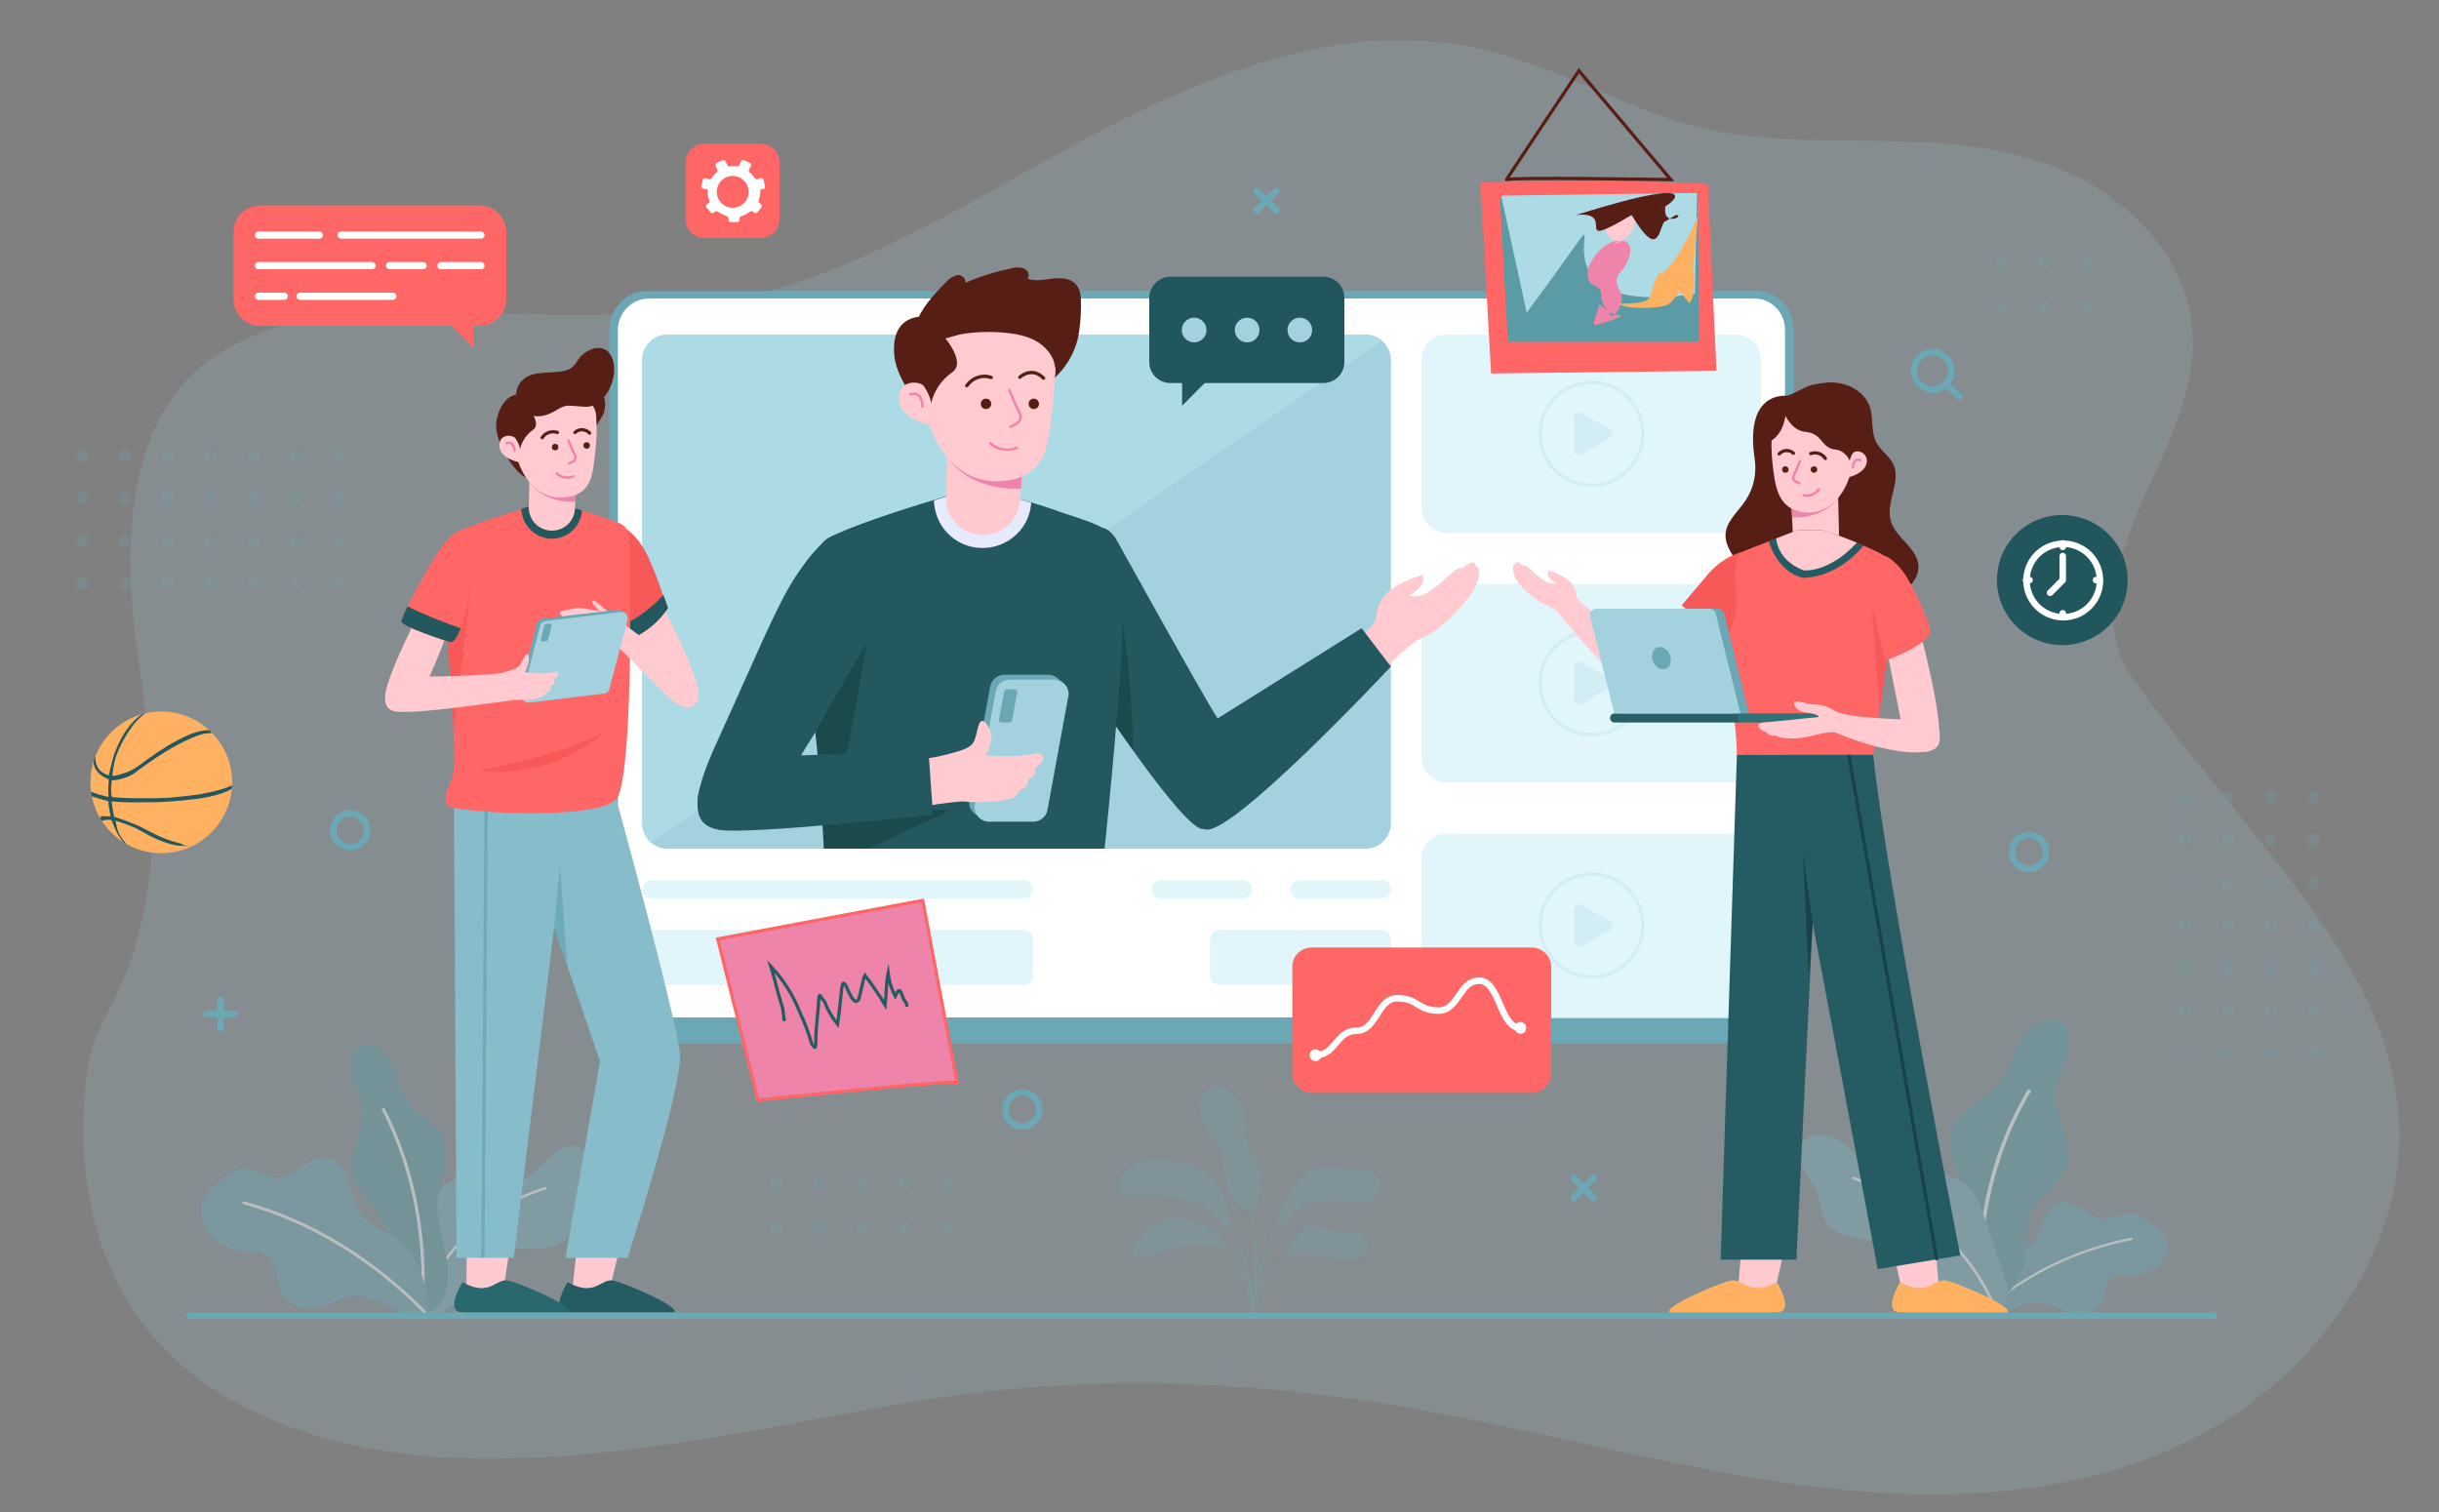 <?xml version="1.0" encoding="iso-8859-1"?>
<!-- Generator: Adobe Illustrator 25.4.1, SVG Export Plug-In . SVG Version: 6.00 Build 0)  -->
<svg version="1.1" id="Layer_1" xmlns="http://www.w3.org/2000/svg" xmlns:xlink="http://www.w3.org/1999/xlink" x="0px" y="0px" viewBox="0 0 750 465" style="enable-background:new 0 0 750 465;" xml:space="preserve">
<rect x="0" y="0" width="750" height="465" fill="#808080" stroke="none"/>
<g id="BACKGROUND">
	<path style="opacity:0.18;fill:#9BCBD9;enable-background:new    ;" d="M61.6,424.4c-7.3-5.3-13.7-11.8-19-19.1
		c-15.6-21.7-19.4-50.5-15.7-76.5c1.5-10.7,6.3-16.7,10.5-26.2c5.7-12.7,8.4-28.5,9.5-42.3c2.1-25.5-4.5-50.8-6.4-76.3
		c-1.6-21.8,0.6-47.7,15.2-65.2c15.6-18.6,43.8-23,66.7-23.1c34.5-0.1,67.5,4.1,101.6-3s65.1-25.1,95.2-42
		C360,27.8,405.7,5.5,451.6,14.3c20.6,4,39.4,13.9,59,21.3C549.7,50.2,592.1,36.4,631,51c21.6,8.1,41,26.6,43.1,49.6
		c1.8,18.9-7.9,36.6-15.5,54c-6.9,15.8-14.1,37.6-3.4,53.1c9.4,13.6,20.9,27.2,31.3,40.3c22.2,28.1,48.3,57.6,51.1,95
		c3.2,43.8-29.1,84.6-69.3,102.4s-86.3,16.4-129.6,9s-85.5-19.5-129-25c-46.4-5.9-88-5.5-134.3,2.6c-44.6,7.9-89.3,18.1-134.6,16.4
		C113,447.3,83.6,440.5,61.6,424.4z"/>
</g>
<g id="OBJECTS">
	<g style="opacity:0.24;">
		<path style="fill:none;stroke:#6CA7B5;stroke-width:0.78;stroke-miterlimit:10;" d="M385.7,402.6c1.4-7,5.4-13.3,11.3-17.4"/>
		<path style="fill:none;stroke:#6CA7B5;stroke-width:0.78;stroke-miterlimit:10;" d="M385.5,404.6c0.2-5.8,2.5-19.8,7.8-28.6"/>
		<path style="fill:none;stroke:#6CA7B5;stroke-width:0.78;stroke-miterlimit:10;" d="M385.6,403.9c1-10.7,0.7-21.5-0.8-32.1"/>
		<path style="fill:#6CA7B5;" d="M397.3,382.2c1.2-2.2,2.9-4.5,5.4-4.9c2.1-0.4,4.1,0.5,6.2,0.9c1.7,0.3,3.5,0.3,5.3,0.5
			c1.8,0.1,3.5,0.7,4.9,1.7c1.4,1.1,2,3,1.4,4.7c-0.9,2-3.4,2.5-5.5,2.5c-3.7,0-7.3-1.2-11-1.7c-1.8-0.2-3.6-0.2-5.4,0
			c-1.4,0.2-3.4,1.5-4.6,1.3C395.3,385.7,396.4,384,397.3,382.2z"/>
		<path style="fill:#6CA7B5;" d="M396,367.7c1.7-3.8,4.5-7.4,8.4-8.5c3.4-1,6.9,0.1,10.4,0.2c1.6-0.1,3.2,0,4.9,0.1
			c1.6,0.2,3.1,1,4.1,2.4c1.3,2.2,0,5.2-2.1,6.6s-4.9,1.4-7.4,1.1s-5-0.9-7.6-0.7c-3.2,0.4-6.3,1.7-8.8,3.8c-2,1.6-3.6,4.2-5.6,5.5
			C391.2,377.3,395.3,369.1,396,367.7z"/>
		<path style="fill:#6CA7B5;" d="M387.9,361.7c-0.6-4-3.6-7.2-4.6-11c-0.7-2.9-0.3-6-1-8.9c-0.6-2.4-2.1-4.6-4.1-6.1
			c-1.4-1.1-3.1-1.7-4.9-1.5c-2.6,0.5-4.4,3.3-4.4,6s1.3,5.2,2.7,7.5s3.1,4.4,4,7c1.3,3.6,0.9,7.6,2.2,11.2c0.6,1.6,1.5,3,2.6,4.2
			c0.7,0.8,3.1,3.1,4.2,2.9s2.1-4,2.5-5C387.9,365.9,388.1,363.8,387.9,361.7z"/>
		<path style="fill:none;stroke:#6CA7B5;stroke-width:0.78;stroke-miterlimit:10;" d="M385.5,402.9c-0.7-9.2-3-19.5-8.2-27.2"/>
		<path style="fill:#6CA7B5;" d="M376.6,368.7c-0.9-2.8-2.5-5.3-4.7-7.3c-2.4-1.8-5.1-3.1-8-3.7c-2.9-0.9-6-1.3-9.1-1.1
			c-3.1,0.1-6.1,1.2-8.5,3.2c-1.1,0.9-1.9,2-2.3,3.4s0.1,2.8,1.2,3.7c0.9,0.5,1.9,0.8,2.9,0.8c4.5,0.2,9,0,13.5,0.6s9,2.4,11.9,5.9
			c0.6,0.9,1.3,1.7,2.1,2.5c0.4,0.4,1.8,1.4,2.4,0.9s0.1-1.8,0-2.4C377.8,372.9,377.3,370.8,376.6,368.7z"/>
		<path style="fill:none;stroke:#6CA7B5;stroke-width:0.78;stroke-miterlimit:10;" d="M385.3,403.9c-0.4-8.1-4-15.7-9.8-21.3"/>
		<path style="fill:#6CA7B5;" d="M372.7,377.9c-2.1-1-4.4-1.9-6.6-2.4c-2.2-0.6-4.5-1.2-6.7-0.8c-2.5,0.5-4.5,2.2-6.4,3.8
			c-1.5,1.2-2.9,2.6-4.1,4.1c-0.7,0.7-0.9,1.7-0.8,2.6c0.4,1.2,1.8,1.6,3,1.5c2.2-0.1,4.2-1.2,6.3-2c3.3-1.3,6.8-1.9,10.3-1.9
			c3.2,0,6.7-0.1,9.7,1.2c-0.6-0.2-1.5-2.7-1.9-3.3c-0.6-1-1.3-1.9-2.3-2.5L372.7,377.9z"/>
	</g>
	<g style="opacity:0.43;">
		<path style="fill:#6CA7B5;" d="M610.5,394.4c1.1-3.2,3.3-5.9,6.2-7.7c2.7-1.5,5.9-1.9,8.1-4.1c1.8-1.8,2.4-4.3,3.2-6.6
			s2-4.9,4.2-5.9c2.6-1.2,5.5,0,7.8,1.5s4.7,3.3,7.5,3.2c2.2-0.1,4.4-1.4,6.6-1.5c3.1-0.2,5.8,1.8,8.1,3.7c1.7,1.4,3.5,2.9,4.1,5
			c0.7,2.6-0.6,5.6-2.8,7.4c-2.2,1.7-4.9,2.6-7.7,2.6c-2.5,0.1-5.3-0.2-7.1,1.7s-1.2,4.8-2.4,7c-1.3,2.2-3.8,3.6-6.4,3.5
			c-2.5-0.2-4.9-0.8-7.1-1.9c-2.2-1.1-4.7-1.6-7.1-1.7c-2.8,0.1-5.4,1.5-8,2.6c-2.3,0.9-6.5,2.7-8.3,0.3
			C607.8,401.4,609.6,396.7,610.5,394.4z"/>
		<path style="fill:none;stroke:#FFFFFF;stroke-width:0.7;stroke-linecap:round;stroke-linejoin:round;" d="M609.8,403.2
			c13-11.3,28.7-18.9,45.6-22.2"/>
		<path style="fill:#5B9BA5;" d="M623,385.6c0.3-3.8-0.4-7.7,0.8-11.3c2.2-6.4,9.9-9.7,11.8-16.1c2.3-7.7-4.7-15.6-3.5-23.5
			c0.5-3.4,2.4-6.3,3.6-9.5s1.5-7.1-0.8-9.6s-6.9-2.3-9.8-0.2s-4.6,5.4-5.9,8.7s-2.5,6.7-4.8,9.5c-4.2,5-11.7,7.1-14,13.2
			s2.1,12.7,2.8,19.3c0.6,5-0.9,9.9-2.3,14.7s-2.5,9.9-1.3,14.8c1.6,6.5,7.5,10.6,13,6.4S622.4,392.7,623,385.6z"/>
		<path style="fill:none;stroke:#FFFFFF;stroke-width:1.14;stroke-linecap:round;stroke-linejoin:round;" d="M609.2,403.5
			c-2.2-23,2.8-48,14.7-67.9"/>
		<path style="fill:#79B1BA;" d="M594.5,394.8c-2.4-3.4-3.8-7.7-7.1-10.3c-3.8-3-9-3-13.8-3.4s-10.2-1.8-12.5-6
			c-1.2-2.4-1.2-5.1-2.1-7.6c-0.9-2.8-2.9-5-4.2-7.6s-2-5.8-0.5-8.3s5-3.2,7.9-2.4s5.2,2.8,7.3,4.8s4.2,4.2,6.8,5.5
			c4.3,2.2,9.5,1.8,14.3,1.6s10.2,0,13.9,3.1c3.1,2.5,4.5,6.6,5.8,10.4c1.8,5.4,3.7,10.9,5.5,16.3c1.1,3.4,3.2,8.5-0.3,11.2
			C609.2,406.7,598.1,399.8,594.5,394.8z"/>
		<path style="fill:none;stroke:#FFFFFF;stroke-width:0.82;stroke-linecap:round;stroke-linejoin:round;" d="M613.5,402.2
			c-7.7-17.9-24.1-33.2-43.6-39.9"/>
	</g>
	<g style="opacity:0.43;">
		<path style="fill:#79B1BA;" d="M145.4,396.4c2.2-3.3,3.5-7.5,6.4-9.9c3.4-2.8,8.1-2.4,12.4-2.4s9.2-1,11.2-5.2
			c1.1-2.3,1.1-5.1,1.9-7.6c0.9-2.7,2.6-4.9,3.8-7.4s1.9-5.8,0.5-8.3c-1.4-2.4-4.3-3.7-7-3c-2.6,0.6-4.6,2.4-6.6,4.3s-3.8,4-6.1,5.1
			c-3.9,1.9-8.5,1.1-12.9,0.5s-9.1-0.7-12.5,2.1c-2.8,2.4-4.1,6.3-5.2,10c-1.7,5.4-3.4,10.7-5,16.1c-1,3.3-2.9,8.4,0.2,11.3
			C132.1,407.3,142.2,401.2,145.4,396.4z"/>
		<path style="fill:none;stroke:#FFFFFF;stroke-width:0.78;stroke-linecap:round;stroke-linejoin:round;" d="M128.4,402.5
			c7.1-17.5,21.8-31.8,39.4-37.1"/>
		<path style="fill:#5B9BA5;" d="M118.7,387.1c-0.2-3.5,0.3-7.1-0.7-10.4c-1.8-5.9-7.9-8.9-9.4-14.8c-1.8-7.1,3.8-14.3,2.8-21.6
			c-0.4-3.1-2-5.8-2.9-8.7s-1.2-6.6,0.7-8.8s5.5-2.1,7.8-0.2s3.7,5,4.8,8s2,6.2,3.9,8.7c3.3,4.6,9.4,6.6,11.2,12.2
			s-1.6,11.7-2.3,17.7c-0.5,4.6,0.7,9.1,1.8,13.5s2,9.1,1,13.6c-1.3,5.9-6,9.7-10.4,5.9S119.2,393.7,118.7,387.1z"/>
		<path style="fill:none;stroke:#FFFFFF;stroke-width:0.98;stroke-linecap:round;stroke-linejoin:round;" d="M129.7,403.6
			c1.8-21.2-2.3-44.1-11.8-62.4"/>
		<path style="fill:#6CA7B5;" d="M129.4,391.5c-1.5-4.3-4.1-8.4-7.6-10.9c-3.2-2.2-7.2-3-9.8-6.1c-2.2-2.5-3-6-4-9.2
			s-2.5-6.7-5.2-8.3c-3.2-1.9-6.7-0.4-9.4,1.4s-5.5,4.1-8.9,3.7c-2.7-0.3-5.3-2.2-8-2.6c-3.8-0.5-6.9,2-9.7,4.4
			c-2,1.7-4.1,3.6-4.8,6.4c-0.8,3.5,0.9,7.7,3.5,10.3c2.6,2.4,5.9,3.9,9.4,4.1c3,0.3,6.4,0.1,8.6,2.8s1.6,6.6,3,9.7
			c1.5,3,4.5,5,7.8,5.2c3,0.2,5.8-0.9,8.5-2s5.5-2.1,8.6-1.8c3.4,0.4,6.6,2.4,9.8,4.1c2.8,1.5,7.9,4.1,10,1.1
			C132.9,401.1,130.6,394.6,129.4,391.5z"/>
		<path style="fill:none;stroke:#FFFFFF;stroke-width:0.9;stroke-linecap:round;stroke-linejoin:round;" d="M130.5,403.4
			c-16.3-16.5-35.2-27.9-55.5-33.5"/>
	</g>
	<path style="fill:none;stroke:#6CA7B5;stroke-width:2;stroke-linecap:round;stroke-linejoin:round;" d="M600,114
		c0,3.2-2.6,5.8-5.7,5.8s-5.8-2.6-5.8-5.7c0-3.2,2.6-5.8,5.7-5.8l0,0C597.4,108.3,600,110.8,600,114z"/>
	
		<line style="fill:none;stroke:#6CA7B5;stroke-width:2;stroke-linecap:round;stroke-linejoin:round;" x1="598.4" y1="118" x2="602.5" y2="122"/>
	
		<line style="fill:none;stroke:#6CA7B5;stroke-width:2;stroke-linecap:round;stroke-linejoin:round;" x1="386.4" y1="58.7" x2="392.5" y2="64.7"/>
	
		<line style="fill:none;stroke:#6CA7B5;stroke-width:2;stroke-linecap:round;stroke-linejoin:round;" x1="392.5" y1="58.7" x2="386.4" y2="64.7"/>
	
		<line style="fill:none;stroke:#6CA7B5;stroke-width:2;stroke-linecap:round;stroke-linejoin:round;" x1="484" y1="362.3" x2="490" y2="368.4"/>
	
		<line style="fill:none;stroke:#6CA7B5;stroke-width:2;stroke-linecap:round;stroke-linejoin:round;" x1="490" y1="362.3" x2="484" y2="368.4"/>
	
		<line style="fill:none;stroke:#6CA7B5;stroke-width:2;stroke-linecap:round;stroke-linejoin:round;" x1="67.8" y1="307.6" x2="67.8" y2="316.2"/>
	
		<line style="fill:none;stroke:#6CA7B5;stroke-width:2;stroke-linecap:round;stroke-linejoin:round;" x1="72" y1="311.9" x2="63.5" y2="311.9"/>
	<path style="fill:none;stroke:#6CA7B5;stroke-width:2;stroke-linecap:round;stroke-linejoin:round;" d="M112.9,255.3
		c0,2.9-2.3,5.2-5.2,5.2c-2.9,0-5.2-2.3-5.2-5.2c0-2.9,2.3-5.2,5.2-5.2l0,0C110.6,250.1,112.9,252.4,112.9,255.3z"/>
	<path style="fill:none;stroke:#6CA7B5;stroke-width:2;stroke-linecap:round;stroke-linejoin:round;" d="M319.6,341.2
		c0,2.9-2.3,5.2-5.2,5.2c-2.9,0-5.2-2.3-5.2-5.2c0-2.9,2.3-5.2,5.2-5.2l0,0C317.2,336,319.6,338.3,319.6,341.2z"/>
	<path style="fill:none;stroke:#6CA7B5;stroke-width:2;stroke-linecap:round;stroke-linejoin:round;" d="M629.1,262
		c0,2.9-2.3,5.2-5.2,5.2s-5.2-2.3-5.2-5.2c0-2.9,2.3-5.2,5.2-5.2l0,0C626.8,256.8,629.1,259.1,629.1,262z"/>
	<g style="opacity:0.56;">
		<g style="opacity:0.39;">
			<circle style="fill:#6CA7B5;" cx="25.3" cy="140.1" r="1.9"/>
			<circle style="fill:#6CA7B5;" cx="38.4" cy="140.1" r="1.9"/>
			<circle style="fill:#6CA7B5;" cx="51.5" cy="140.1" r="1.9"/>
			<circle style="fill:#6CA7B5;" cx="64.6" cy="140.1" r="1.9"/>
			<circle style="fill:#6CA7B5;" cx="77.8" cy="140.1" r="1.9"/>
			<circle style="fill:#6CA7B5;" cx="90.9" cy="140.1" r="1.9"/>
			<circle style="fill:#6CA7B5;" cx="104" cy="140.1" r="1.9"/>
			<circle style="fill:#6CA7B5;" cx="25.3" cy="153.2" r="1.9"/>
			<circle style="fill:#6CA7B5;" cx="38.4" cy="153.2" r="1.9"/>
			<circle style="fill:#6CA7B5;" cx="51.5" cy="153.2" r="1.9"/>
			<circle style="fill:#6CA7B5;" cx="64.6" cy="153.2" r="1.9"/>
			<circle style="fill:#6CA7B5;" cx="77.8" cy="153.2" r="1.9"/>
			<circle style="fill:#6CA7B5;" cx="90.9" cy="153.2" r="1.9"/>
			<circle style="fill:#6CA7B5;" cx="104" cy="153.2" r="1.9"/>
			<circle style="fill:#6CA7B5;" cx="25.3" cy="166.4" r="1.9"/>
			<circle style="fill:#6CA7B5;" cx="38.4" cy="166.4" r="1.9"/>
			<circle style="fill:#6CA7B5;" cx="51.5" cy="166.4" r="1.9"/>
			<circle style="fill:#6CA7B5;" cx="64.6" cy="166.4" r="1.9"/>
			<circle style="fill:#6CA7B5;" cx="77.8" cy="166.4" r="1.9"/>
			<circle style="fill:#6CA7B5;" cx="90.9" cy="166.4" r="1.9"/>
			<circle style="fill:#6CA7B5;" cx="104" cy="166.4" r="1.9"/>
			<circle style="fill:#6CA7B5;" cx="25.3" cy="179.5" r="1.9"/>
			<circle style="fill:#6CA7B5;" cx="38.4" cy="179.5" r="1.9"/>
			<circle style="fill:#6CA7B5;" cx="51.5" cy="179.5" r="1.9"/>
			<circle style="fill:#6CA7B5;" cx="64.6" cy="179.5" r="1.9"/>
			<circle style="fill:#6CA7B5;" cx="77.8" cy="179.5" r="1.9"/>
			<circle style="fill:#6CA7B5;" cx="90.9" cy="179.5" r="1.9"/>
			<circle style="fill:#6CA7B5;" cx="104" cy="179.5" r="1.9"/>
		</g>
		<g style="opacity:0.39;">
			<circle style="fill:#6CA7B5;" cx="238.7" cy="364.2" r="1.9"/>
			<circle style="fill:#6CA7B5;" cx="251.9" cy="364.2" r="1.9"/>
			<circle style="fill:#6CA7B5;" cx="265" cy="364.2" r="1.9"/>
			<circle style="fill:#6CA7B5;" cx="278.1" cy="364.2" r="1.9"/>
			<circle style="fill:#6CA7B5;" cx="291.2" cy="364.2" r="1.9"/>
			<circle style="fill:#6CA7B5;" cx="238.7" cy="377.3" r="1.9"/>
			<circle style="fill:#6CA7B5;" cx="251.9" cy="377.3" r="1.9"/>
			<circle style="fill:#6CA7B5;" cx="265" cy="377.3" r="1.9"/>
			<circle style="fill:#6CA7B5;" cx="278.1" cy="377.3" r="1.9"/>
			<circle style="fill:#6CA7B5;" cx="291.2" cy="377.3" r="1.9"/>
		</g>
		<g style="opacity:0.39;">
			<circle style="fill:#6CA7B5;" cx="615.3" cy="81" r="1.9"/>
			<circle style="fill:#6CA7B5;" cx="628.5" cy="81" r="1.9"/>
			<circle style="fill:#6CA7B5;" cx="641.6" cy="81" r="1.9"/>
			<circle style="fill:#6CA7B5;" cx="615.3" cy="94.1" r="1.9"/>
			<circle style="fill:#6CA7B5;" cx="628.5" cy="94.1" r="1.9"/>
			<circle style="fill:#6CA7B5;" cx="641.6" cy="94.1" r="1.9"/>
		</g>
		<g style="opacity:0.39;">
			<circle style="fill:#6CA7B5;" cx="711.3" cy="245.2" r="1.9"/>
			<circle style="fill:#6CA7B5;" cx="711.3" cy="258.3" r="1.9"/>
			<circle style="fill:#6CA7B5;" cx="711.3" cy="271.5" r="1.9"/>
			<circle style="fill:#6CA7B5;" cx="711.3" cy="284.6" r="1.9"/>
			<circle style="fill:#6CA7B5;" cx="711.3" cy="297.7" r="1.9"/>
			<circle style="fill:#6CA7B5;" cx="711.3" cy="310.8" r="1.9"/>
			<circle style="fill:#6CA7B5;" cx="711.3" cy="324" r="1.9"/>
			<circle style="fill:#6CA7B5;" cx="698.2" cy="245.2" r="1.9"/>
			<circle style="fill:#6CA7B5;" cx="698.2" cy="258.3" r="1.9"/>
			<circle style="fill:#6CA7B5;" cx="698.2" cy="271.5" r="1.9"/>
			<circle style="fill:#6CA7B5;" cx="698.2" cy="284.6" r="1.9"/>
			<circle style="fill:#6CA7B5;" cx="698.2" cy="297.7" r="1.9"/>
			<circle style="fill:#6CA7B5;" cx="698.2" cy="310.8" r="1.9"/>
			<circle style="fill:#6CA7B5;" cx="698.2" cy="324" r="1.9"/>
			<circle style="fill:#6CA7B5;" cx="685.1" cy="245.2" r="1.9"/>
			<circle style="fill:#6CA7B5;" cx="685.1" cy="258.3" r="1.9"/>
			<circle style="fill:#6CA7B5;" cx="685.1" cy="271.5" r="1.9"/>
			<circle style="fill:#6CA7B5;" cx="685.1" cy="284.6" r="1.9"/>
			<circle style="fill:#6CA7B5;" cx="685.1" cy="297.7" r="1.9"/>
			<circle style="fill:#6CA7B5;" cx="685.1" cy="310.8" r="1.9"/>
			<circle style="fill:#6CA7B5;" cx="685.1" cy="324" r="1.9"/>
			<circle style="fill:#6CA7B5;" cx="671.9" cy="245.2" r="1.9"/>
			<circle style="fill:#6CA7B5;" cx="671.9" cy="258.3" r="1.9"/>
			<circle style="fill:#6CA7B5;" cx="671.9" cy="271.5" r="1.9"/>
			<circle style="fill:#6CA7B5;" cx="671.9" cy="284.6" r="1.9"/>
			<circle style="fill:#6CA7B5;" cx="671.9" cy="297.7" r="1.9"/>
			<circle style="fill:#6CA7B5;" cx="671.9" cy="310.8" r="1.9"/>
			<circle style="fill:#6CA7B5;" cx="671.9" cy="324" r="1.9"/>
		</g>
	</g>
	<path style="fill:#6CA7B5;" d="M199.1,89.5h340.8c6.5,0,11.7,5.2,11.7,11.7v208.1c0,6.5-5.2,11.7-11.7,11.7H199.1
		c-6.5,0-11.7-5.2-11.7-11.7V101.2C187.4,94.8,192.7,89.5,199.1,89.5z"/>
	<path style="fill:#FFFFFF;" d="M199.6,91.8h339.8c5.3,0,9.5,4.3,9.5,9.6v202c0,5.3-4.3,9.5-9.5,9.5H199.6c-5.3,0-9.6-4.3-9.6-9.5
		v-202C190.1,96.1,194.3,91.8,199.6,91.8z"/>
	<path style="fill:#A3D1DE;" d="M427.7,110.7v142.5c0,4.3-3.5,7.8-7.8,7.8H205.3c-4.3,0-7.8-3.5-7.8-7.8V110.7
		c0-4.3,3.5-7.8,7.8-7.8h214.6C424.2,103,427.7,106.4,427.7,110.7z"/>
	<path style="fill:#E1F6FB;" d="M444.9,102.9h88.8c4.3,0,7.8,3.5,7.8,7.8v45.4c0,4.3-3.5,7.8-7.8,7.8h-88.8c-4.3,0-7.8-3.5-7.8-7.8
		v-45.4C437.1,106.4,440.6,102.9,444.9,102.9z"/>
	<path style="fill:#E1F6FB;" d="M444.9,179.6h88.8c4.3,0,7.8,3.5,7.8,7.8v45.4c0,4.3-3.5,7.8-7.8,7.8h-88.8c-4.3,0-7.8-3.5-7.8-7.8
		v-45.4C437.1,183.1,440.6,179.6,444.9,179.6z"/>
	<path style="fill:#E1F6FB;" d="M444.9,256.4h88.8c4.3,0,7.8,3.5,7.8,7.8v41.1c0,4.3-3.5,7.8-7.8,7.8h-88.8c-4.3,0-7.8-3.5-7.8-7.8
		v-41.1C437.1,259.8,440.6,256.4,444.9,256.4z"/>
	<path style="fill:#E1F6FB;" d="M200.3,270.7h114.5c1.6,0,2.8,1.3,2.8,2.8l0,0c0,1.6-1.3,2.8-2.8,2.8H200.3c-1.6,0-2.8-1.3-2.8-2.8
		l0,0C197.5,272,198.8,270.7,200.3,270.7z"/>
	<path style="fill:#E1F6FB;" d="M200.3,286h114.5c1.6,0,2.8,1.3,2.8,2.8v11.3c0,1.6-1.3,2.8-2.8,2.8H200.3c-1.6,0-2.8-1.3-2.8-2.8
		v-11.3C197.5,287.3,198.8,286,200.3,286z"/>
	<path style="fill:#E1F6FB;" d="M399.7,270.7h25.2c1.6,0,2.8,1.3,2.8,2.8l0,0c0,1.6-1.3,2.8-2.8,2.8h-25.2c-1.6,0-2.8-1.3-2.8-2.8
		l0,0C396.9,272,398.1,270.7,399.7,270.7z"/>
	<path style="fill:#E1F6FB;" d="M356.9,270.7h25.2c1.6,0,2.8,1.3,2.8,2.8l0,0c0,1.6-1.3,2.8-2.8,2.8h-25.2c-1.6,0-2.8-1.3-2.8-2.8
		l0,0C354.1,272,355.4,270.7,356.9,270.7z"/>
	<path style="fill:#E1F6FB;" d="M374.9,286h50c1.6,0,2.8,1.3,2.8,2.8v11.3c0,1.6-1.3,2.8-2.8,2.8h-50c-1.6,0-2.8-1.3-2.8-2.8v-11.3
		C372.1,287.3,373.3,286,374.9,286z"/>
	<g style="opacity:0.24;">
		<circle style="fill:none;stroke:#A3D1DE;stroke-miterlimit:10;" cx="489.4" cy="133.4" r="15.8"/>
		<path style="fill:#A3D1DE;" d="M495.2,132.1l-9-5.2c-0.7-0.4-1.6-0.2-2,0.5c-0.1,0.2-0.2,0.5-0.2,0.7v10.4c0,0.8,0.7,1.5,1.5,1.5
			c0.3,0,0.5-0.1,0.7-0.2l9-5.2c0.7-0.4,1-1.3,0.6-2C495.6,132.5,495.4,132.3,495.2,132.1z"/>
	</g>
	<g style="opacity:0.24;">
		<circle style="fill:none;stroke:#A3D1DE;stroke-miterlimit:10;" cx="489.4" cy="210.1" r="15.8"/>
		<path style="fill:#A3D1DE;" d="M495.2,208.8l-9-5.2c-0.7-0.4-1.6-0.2-2,0.5c-0.1,0.2-0.2,0.5-0.2,0.7v10.4c0,0.8,0.7,1.5,1.5,1.5
			c0.3,0,0.5-0.1,0.7-0.2l9-5.2c0.7-0.4,1-1.3,0.6-2C495.6,209.2,495.4,209,495.2,208.8z"/>
	</g>
	<g style="opacity:0.24;">
		<circle style="fill:none;stroke:#A3D1DE;stroke-miterlimit:10;" cx="489.4" cy="284.6" r="15.8"/>
		<path style="fill:#A3D1DE;" d="M495.2,283.4l-9-5.2c-0.7-0.4-1.6-0.2-2,0.6c-0.1,0.2-0.2,0.5-0.2,0.7v10.4c0,0.8,0.6,1.5,1.5,1.5
			c0.3,0,0.5-0.1,0.7-0.2l9-5.2c0.7-0.4,1-1.3,0.6-2C495.6,283.7,495.4,283.5,495.2,283.4z"/>
	</g>
	<path style="fill:#ACDAE5;" d="M425,104.8L200.2,259.2c-1.7-1.5-2.7-3.6-2.7-5.9V110.7c0-4.3,3.5-7.8,7.8-7.8h214.6
		C421.8,102.9,423.6,103.6,425,104.8z"/>
	<g>
		<g>
			<defs>
				<rect id="SVGID_1_" x="197.5" y="65.5" width="259.1" height="195.5"/>
			</defs>
			<clipPath id="SVGID_00000070807951719702938010000006616673423270714247_">
				<use xlink:href="#SVGID_1_"  style="overflow:visible;"/>
			</clipPath>
			<g style="clip-path:url(#SVGID_00000070807951719702938010000006616673423270714247_);">
				<polygon style="fill:#FEC9CF;" points="350.6,501.5 354,543.1 336.3,543.1 327.1,501.5 				"/>
				<path style="fill:#212A6B;" d="M334.4,534.4c0,0-7.7,12.4-1.9,14.7s43.8,2.4,53.2,1s-21-14.3-27.9-16.3S348.6,542.3,334.4,534.4
					z"/>
				<polygon style="fill:#FEC9CF;" points="237.1,501.5 233.7,543.1 251.4,543.1 260.6,501.5 				"/>
				<path style="fill:#FFCAD0;" d="M409.9,203.2c0,0,12.8-10.1,13.2-13c0.6-5.5,2.6-9.7,14.3-13.4c0.5,1.2,0.2,2.7-0.7,3.6
					c-0.9,1.1-2,2-3.2,2.8c0,0,3.1,1.2,7.7-2.4s6.6-6.7,8.5-6c0,0,2.3-2.1,3.4-1.8c0.5,0.1,0.7,0.6,0.6,1.1c1.8-0.3,1.5,4.9-1.8,9.2
					c-4.6,6.1-10.4,11.4-15.1,13.1c-3.6,1.3-18.2,16.2-18.2,16.2L409.9,203.2z"/>
				<path style="fill:#23585E;" d="M370.2,254.9c-5.6,1.9-36.7-45.9-36.7-45.9c-12-13.8-1.2-59.3,9.6-43.4c0,0,28.3,51.1,31.3,55.3
					C378.3,226,390.9,247.9,370.2,254.9z"/>
				<polygon style="fill:#212A6B;" points="253.3,302.3 225.4,513.7 261.5,520.2 291.4,383.6 328.3,522.3 357.3,515.8 335.2,302.3 
									"/>
				<path style="fill:#23585E;" d="M335.2,302.3h-81.9c0,0-6.3-2.8-0.8-14.9c2-4.5,1.2-16.1,0.8-32.1c-0.7-31.5-10.1-83.9,1.5-89.9
					c6.9-3.6,21.6-8.4,32.3-11.6c0.6-0.2,1.3-0.4,1.9-0.6c6.2-1.9,10.7-3.1,10.7-3.1c5.3,1,10.5,2.2,15.6,3.9l1.8,0.5
					c2.7,0.8,5.8,1.8,9.1,3c18.3,6.2,16.3,4,18.7,26.9C346.8,202.7,335.2,302.3,335.2,302.3z"/>
				<path style="fill:#E7EAFD;" d="M317.1,154.6c-0.2,3.7-1.9,7.3-4.6,9.8c-6,5.7-15.5,5.5-21.2-0.5c-2.6-2.7-4-6.3-4.1-10
					c0.6-0.2,1.3-0.4,1.9-0.6c6.2-1.9,10.7-3.1,10.7-3.1c5.3,1,10.5,2.2,15.6,3.9L317.1,154.6z"/>
				<path style="fill:#FEC9CF;" d="M315.3,121.8l-1.3,24.9l-0.4,7.1c-0.3,6.3-5.7,11.1-12,10.7c-6.1-0.3-10.9-5.5-10.7-11.6
					l0.3-12.7l0.5-21.1L315.3,121.8z"/>
				<path style="fill:#EE84AA;" d="M315.3,126.8l-1.3,23.5c-11,0.4-19.1-4-22.8-10l0.5-16.1L315.3,126.8z"/>
				<path style="fill:#561E15;" d="M284.4,97.4c0,0-10.6-1.3-9.4,11.9c0.9,10.3,14.9,24,14.9,24S298.8,102.4,284.4,97.4z"/>
				<path style="fill:#0E1235;" d="M327.6,107c-0.8,1.6-1.7,3.1-2.7,4.6s-1.5,3.3-1.4,5.1c-0.2-2.9-2.1-5.3-3.7-7.7s-3.1-5.3-2.4-8
					s5.6-6.9,8.5-5.2C329.1,97.7,328.9,104.1,327.6,107z"/>
				<path style="fill:#FFCAD0;" d="M324,107.5c0.5,5.7,0.4,11.4-0.3,17.1c-1.3,10.4-0.8,22.6-16.2,23.4
					c-16.3,0.9-21.8-17.4-21.8-17.4s-8.7-1.6-9.3-7.5c-0.6-5.9,5.5-6.2,7.5-4.6c0,0,2.2-21.9,22.5-21.9
					C324.2,96.7,324,107.5,324,107.5z"/>
				<path style="fill:#561E15;" d="M304.8,124.2c0,0.9-0.7,1.6-1.6,1.6s-1.6-0.7-1.6-1.6s0.7-1.6,1.6-1.6l0,0
					C304.1,122.6,304.8,123.3,304.8,124.2L304.8,124.2z"/>
				<path style="fill:#561E15;" d="M319.5,124.2c0,0.9-0.7,1.6-1.6,1.6s-1.6-0.7-1.6-1.6s0.7-1.6,1.6-1.6l0,0
					C318.7,122.6,319.5,123.3,319.5,124.2L319.5,124.2z"/>
				<path style="fill:none;stroke:#561E15;stroke-width:1.03;stroke-linecap:round;stroke-linejoin:round;" d="M297.3,118.6
					c1.7-2.4,4.7-3.5,7.5-2.5"/>
				<path style="fill:none;stroke:#561E15;stroke-width:1.03;stroke-linecap:round;stroke-linejoin:round;" d="M313.6,116
					c0,0,3.7-3.4,7.3,0.3"/>
				<path style="fill:none;stroke:#EE84AA;stroke-width:0.77;stroke-linecap:round;stroke-linejoin:round;" d="M310.4,120
					c0,0,1.8,4.5,3.2,7.2c1.4,2.7-2.9,4-2.9,4"/>
				<path style="fill:none;stroke:#EE84AA;stroke-width:0.77;stroke-linecap:round;stroke-linejoin:round;" d="M304.5,136.3
					c2.2,2,5.5,2.6,8.2,1.4"/>
				<path style="fill:none;stroke:#EE84AA;stroke-width:0.77;stroke-linecap:round;stroke-linejoin:round;" d="M283.7,125
					c0,0,0-5-3.8-3.7"/>
				<path style="fill:#561E15;" d="M288.6,101.6c0,0,9.2,9.4,4.2,12.9c-3.3,2.3-5.6,5.7-6.5,9.6c0,0,0.1-2-2.4-5.6
					S276,102,288.6,101.6z"/>
				<path style="fill:#23585E;" d="M370.2,254.9c6.7,4.4,57.5-49.9,57.5-49.9l-9-11.8c0,0-38.6,24.2-44.2,27.7
					C366.5,225.8,347.8,240.2,370.2,254.9z"/>
				<path style="fill:#212A6B;" d="M253.3,534.4c0,0,7.7,12.4,1.9,14.7s-43.8,2.4-53.2,1s21-14.3,27.9-16.3S239.1,542.3,253.3,534.4
					z"/>
				<polygon style="fill:#172156;" points="291.4,383.6 301.3,338.8 297.1,405.1 				"/>
				<path style="fill:#1A4A4C;" d="M343.2,223.3c0,0,2.3-24.8,1.9-32.7c2,13.2,3.1,26.6,3.3,40L343.2,223.3z"/>
				<path style="fill:#23585E;" d="M257.5,214.9c0,0,11.9-50.9-0.8-50.3c0,0-4.1,0.5-12.3,13.1c-5.7,8.8-11.9,24.1-23.2,48.9
					c-5.4,11.7-12.1,27.6,0.4,28.5c6.7,0.5,13.8-3.2,17.9-11C247.1,230,257.5,214.9,257.5,214.9z"/>
				<path style="fill:#1A4A4C;" d="M268.1,278.2l64.7-15.2C332.8,263,312.4,278.2,268.1,278.2z"/>
				<path style="fill:#1A4A4C;" d="M250.7,225.1c0,0,10.4-18.5,16-27.5l-13,70.7C253.7,268.3,252.4,239.4,250.7,225.1z"/>
				<polygon style="fill:#1A4A4C;" points="292.3,249.2 253.6,267.3 255.6,248.7 				"/>
				<path style="fill:#6CA7B5;" d="M316,251.2h-13.6c-2.4,0-4.4-2-4.4-4.4c0-0.3,0-0.5,0.1-0.8l6.4-34.9c0.4-2.1,2.2-3.6,4.3-3.6
					h13.6c2.4,0,4.4,2,4.4,4.4c0,0.3,0,0.5-0.1,0.8l-6.4,34.9C320,249.7,318.2,251.2,316,251.2z"/>
				<path style="fill:#A3D1DE;" d="M317.7,252.7h-13.6c-2.4,0-4.4-2-4.4-4.4c0-0.3,0-0.5,0.1-0.8l6.4-34.9c0.4-2.1,2.2-3.6,4.4-3.6
					h13.6c2.4,0,4.4,2,4.4,4.4c0,0.3,0,0.5-0.1,0.8l-6.4,34.9C321.7,251.2,319.9,252.7,317.7,252.7z"/>
				<path style="fill:#6CA7B5;" d="M310.4,222.2H308c-0.5,0-0.8-0.4-0.8-0.8c0-0.1,0-0.1,0-0.2l1.6-8.5c0.1-0.4,0.4-0.7,0.8-0.7h2.4
					c0.5,0,0.8,0.4,0.8,0.8c0,0.1,0,0.1,0,0.2l-1.6,8.5C311.1,221.9,310.8,222.2,310.4,222.2z"/>
				<path style="fill:#FFCAD0;" d="M279.6,233.8c3.9-0.2,7.9-0.8,11.7-1.8c2.2-0.7,6.5-1.4,7.9-3.5s1.3-6.6,2.8-6.8
					c1.1-0.1,3.3,3.4,2.8,5.8s-0.8,3.6-1.7,4.6c-0.3,0.4,9,1,15-0.3c4.1-0.9,2.9,3.1,0.1,4.4c0.5,1.2-0.1,2.6-1.4,3.1
					c-0.2,0.1-0.4,0.1-0.5,0.1c0,0,0,3.3-2.7,3.4c-0.4,1.5-1.7,2.7-3.2,3c-4.6,0.9-9.3,1.2-13.9,0.7c-2.7-0.2-15,1.9-15,1.9
					L279.6,233.8z"/>
				<path style="fill:#23585E;" d="M221.1,255.2c9.4,1.6,65.8-4.7,65.8-4.7l-1.4-19.7c0,0-45.9,2.1-52,1.6
					C213.2,230.6,209.3,253.2,221.1,255.2z"/>
				<path style="fill:#561E15;" d="M290.9,86.8c0.9-1.1,2.1-1.8,3.4-2.2c1.4-0.2,2.9,1.1,2.5,2.4c4.6-2,9.5-3.5,14.4-4.5
					c1.2-0.4,2.5-0.3,3.7,0.1c1.1,0.5,1.9,2.1,1.1,3.1c2.4,0.9,5.1,0.3,7.6,0s5.5-0.2,7.2,1.7s1.6,4.4,1.6,6.8
					c0,3.3-0.3,6.5-0.9,9.7c-1.1,4.7-3.6,9-7.2,12.3c1.1-3.7-0.9-7.7-3.9-10.1s-6.9-3.3-10.7-3.7c-4.6-0.5-9.2-0.4-13.7,0.3
					c-3.4,0.6-8.3,3-11.7,1.4C276.8,100.9,288,89.7,290.9,86.8z"/>
			</g>
		</g>
	</g>
	<path style="fill:#21565C;" d="M359.9,85.1h47c3.6,0,6.5,2.9,6.5,6.5v19.7c0,3.6-2.9,6.5-6.5,6.5h-47c-3.6,0-6.5-2.9-6.5-6.5V91.7
		C353.4,88.1,356.3,85.1,359.9,85.1z"/>
	<polygon style="fill:#21565C;" points="363.5,115.8 363.5,124.8 373.1,115.1 	"/>
	<circle style="fill:#A3D1DE;" cx="367.2" cy="101.5" r="3.8"/>
	<circle style="fill:#A3D1DE;" cx="383.5" cy="101.5" r="3.8"/>
	<circle style="fill:#A3D1DE;" cx="399.7" cy="101.5" r="3.8"/>
	<polygon style="fill:#FEC9CF;" points="536.3,373.8 534.2,399.7 545.2,399.7 551,373.8 	"/>
	<path style="fill:#FEB161;" d="M546.4,394.3c0,0,4.8,7.8,1.2,9.1s-27.3,1.5-33.2,0.6s13-8.9,17.4-10.1S537.6,399.2,546.4,394.3z"/>
	<polygon style="fill:#FEC9CF;" points="594.4,373.8 596.5,399.7 585.5,399.7 579.7,373.8 	"/>
	<path style="fill:#FEB161;" d="M584.3,394.3c0,0-4.8,7.8-1.2,9.1s27.3,1.5,33.2,0.6s-13.1-8.9-17.4-10.1S593.1,399.2,584.3,394.3z"
		/>
	<path style="fill:#255C63;" d="M534.1,232.1l-5,155.3h23.3l5-103.5l20,106.4l25.4-4.2c0,0-22.9-116.1-26.8-154.1h-41.9V232.1z"/>
	<polygon style="fill:#194248;" points="557.4,284 554.4,262 556.2,300.3 	"/>
	
		<line style="fill:none;stroke:#194248;stroke-linecap:round;stroke-linejoin:round;" x1="568.5" y1="232.1" x2="595.5" y2="387.1"/>
	<path style="fill:#561E15;" d="M562.9,117.6c5,0,10.3,2.6,12,7.3c1.3,3.6,0.3,7.9,2.1,11.2c1.3,2.5,4,4.1,5.2,6.7
		c2.5,5.3-2.4,11.6-0.8,17.3c1.4,5.2,7.9,8.2,8.5,13.6c0.3,3.4-2.1,6.8-5.2,8.3s-6.8,1.5-10.2,0.9c-8.4-1.4-16.3-6-24.8-5.6
		c-3.5,0.2-7.2,1.2-10.4-0.1c-2.3-1-4-3-5.5-5c-1.7-2.3-3.3-5-3.2-7.8c0.2-4.2,4-7.1,6.3-10.7c2.4-3.7,3.3-8.1,2.7-12.4
		c-3.1-20.2,8.3-19.6,9.7-19.6s5.8-2.8,7.5-3.2C558.8,118,560.8,117.7,562.9,117.6z"/>
	<path style="fill:#FFCAD0;" d="M509.5,202.4c-4.8-3.8-24.4-16.8-24.6-18.6c-0.4-3.4-1.5-6.1-8.8-8.4c-0.3,0.8-0.2,1.7,0.4,2.3
		c0.6,0.7,1.2,1.3,2,1.7c0,0-1.9,0.7-4.8-1.6s-4-4.2-5.3-3.8c0,0-1.4-1.3-2.1-1.1c-0.3,0.1-0.5,0.4-0.4,0.7c-1.1-0.2-0.9,3.1,1,5.7
		c2.8,3.8,7.9,6.7,10.8,7.9c2.2,0.8,16.6,22.2,26.3,24.5C506.8,212.3,511.7,204.2,509.5,202.4z"/>
	<path style="fill:#FFCAD0;" d="M524.6,183.4c0,0-21.6,15.1-23.7,18.8s-0.5,13.8,9.1,7.3s24.8-18.1,24.8-18.1L524.6,183.4z"/>
	<path style="fill:#F75959;" d="M535.7,169.7c-3.8,1.1-7.2,3.3-9.9,6.2l-8.7,10.3l16.4,12.8C533.6,199,537.6,175.8,535.7,169.7z"/>
	<path style="fill:#FF6666;" d="M576,232.1h-41.9c-0.1-6.2-0.8-12.3-2.2-18.4c-2.3-11.2-1.2-17,1.2-22.8s-1.8-19.3,2.7-21.2
		c1.8-0.8,5-2,8.1-3.2l2.3-0.9c3.6-1.4,6.7-2.6,6.7-2.6h7.5c0,0,5.2,1.7,10.5,3.9l2.1,0.9l0,0c2.4,1,4.8,2.1,7,3.4
		C585.7,174.6,576,232.1,576,232.1z"/>
	<path style="fill:#FFCAD0;" d="M550.3,144.5l0.8,15.5l0.2,4.4c0.3,3.9,3.7,6.8,7.6,6.5c3.7-0.3,6.6-3.4,6.6-7.1l-0.2-7.9l-0.3-13.1
		L550.3,144.5z"/>
	<path style="fill:#EE84AA;" d="M550.3,144.5l0.8,14.6c6.9,0.3,11.9-2.5,14.2-6.2l-0.3-10L550.3,144.5z"/>
	<path style="fill:#FFCAD0;" d="M544.9,132.4c-0.3,3.5-0.2,7.1,0.2,10.6c0.8,6.5,1.5,13.9,10.1,14.6c10.2,0.8,13.5-10.9,13.5-10.9
		s4.7-1.1,5.3-4.3c0.4-1.5-0.6-3.1-2.1-3.5c-0.7-0.2-1.4-0.1-2.1,0.3c0,0-1.4-13.6-14-13.6C544.7,125.7,544.9,132.4,544.9,132.4z"/>
	<path style="fill:#255C63;" d="M573.1,167.7L573.1,167.7c-8.6,10.5-18.7,10-18.7,10c-8-1.8-10.5-11.2-10.5-11.2l2.3-0.9
		c3.6-1.4,6.7-2.6,6.7-2.6h7.5c0,0,5.2,1.7,10.5,3.9L573.1,167.7z"/>
	<path style="fill:#FFCAD0;" d="M571,166.9c-8.8,9.5-16.4,8.5-16.4,8.5c-8.2-3.1-8.4-9.8-8.4-9.8c3.6-1.4,6.7-2.6,6.7-2.6h7.5
		C560.5,163,565.6,164.7,571,166.9z"/>
	<path style="fill:#561E15;" d="M549.2,122.8c0,0,1.2,9.9-5.2,13.1C544.1,135.9,540.9,123.9,549.2,122.8z"/>
	<path style="fill:#561E15;" d="M547.3,123.7c0,0,2.2,8.6,7.8,9.1s4.6,5,9.5,5.5c2.9,0.3,4.2,3.4,4.2,3.4c0.3-1.8,1.5-3.3,3.1-4.1
		C574.7,136.5,565.7,113.8,547.3,123.7z"/>
	<path style="fill:#561E15;" d="M556.8,144.4c0,0.6,0.4,1,1,1s1-0.4,1-1s-0.4-1-1-1S556.8,143.8,556.8,144.4z"/>
	<path style="fill:#561E15;" d="M548,144.4c0,0.6,0.4,1,1,1s1-0.4,1-1s-0.4-1-1-1S548,143.8,548,144.4z"/>
	<path style="fill:none;stroke:#561E15;stroke-linecap:round;stroke-linejoin:round;" d="M561.3,141c-1-1.5-2.8-2.1-4.5-1.5"/>
	<path style="fill:none;stroke:#561E15;stroke-linecap:round;stroke-linejoin:round;" d="M551.5,139.4c-1.3-1.2-3.2-1.1-4.4,0.2"/>
	<path style="fill:none;stroke:#EE84AA;stroke-width:0.75;stroke-linecap:round;stroke-linejoin:round;" d="M553.5,141.8
		c0,0-1,2.7-1.9,4.4s1.7,2.4,1.7,2.4"/>
	<path style="fill:none;stroke:#EE84AA;stroke-width:0.75;stroke-linecap:round;stroke-linejoin:round;" d="M559.3,150.5
		c-1.1,1.5-2.9,2.2-4.7,1.8"/>
	<path style="fill:none;stroke:#EE84AA;stroke-width:0.75;stroke-linecap:round;stroke-linejoin:round;" d="M569.8,143.7
		c0,0,0-3,2.3-2.2"/>
	<path style="fill:#265F66;" d="M534.9,222.2h-38.4c-0.8,0-1.4-0.6-1.4-1.4l0,0l0,0c0-0.8,0.6-1.4,1.4-1.4l0,0h38.4
		c0.8,0,1.4,0.6,1.4,1.4l0,0l0,0C536.3,221.5,535.7,222.2,534.9,222.2z"/>
	<path style="fill:#6CA7B5;" d="M537.8,219.4H499l-7.4-29.7c-0.3-1.1,0.4-2.2,1.4-2.4c0.2,0,0.4-0.1,0.6-0.1h34.6
		c0.9,0,1.8,0.6,2,1.5L537.8,219.4z"/>
	<path style="fill:#A3D1DE;" d="M535.2,219.4h-38.8l-7.4-29.7c-0.3-1.1,0.4-2.2,1.4-2.4c0.2,0,0.4-0.1,0.6-0.1h34.6
		c0.9,0,1.8,0.6,2,1.5L535.2,219.4z"/>
	<path style="fill:#2C7277;" d="M535.6,219.4h29.1c0.7,0,1.3,0.6,1.3,1.3v0.2c0,0.7-0.6,1.3-1.3,1.3h-29.1c-0.7,0-1.3-0.6-1.3-1.3
		v-0.2C534.3,220,534.9,219.4,535.6,219.4z"/>
	<path style="fill:#6CA7B5;" d="M513.5,201.4c0.7,1.8,0.1,3.8-1.3,4.3s-3.2-0.5-3.9-2.3s-0.1-3.8,1.3-4.3S512.8,199.6,513.5,201.4z"
		/>
	<polygon style="fill:#F75959;" points="578.1,219.4 575.6,186.8 580.4,200.5 	"/>
	<path style="fill:#FFCAD0;" d="M578.4,190.1c0,0,6,32.1,7.5,37.4c1,3.4,7.9,5.7,10.1,1.2c0.5-1,0.4-2.6,0.3-4.3
		c-0.3-10.4-7.6-36.8-7.6-36.8L578.4,190.1z"/>
	<path style="fill:#FF6666;" d="M580.1,171.1c0,0,3.6,1.8,6.6,7s7.1,14.3,6.9,16.5c-1.6,4.2-13.9,8.6-13.9,8.6
		S571.4,176.2,580.1,171.1z"/>
	<path style="fill:#FFCAD0;" d="M587,221.3c0,0-19-0.4-22.6-2.6c-4.9-2.9-6-1.6-8.8-2.4c-4.5-1.1-4-0.2-4-0.2s0.2,2.6,3.7,3
		c1.8,0.2,4.4,0.9,3.9,1.4c0,0-14.1,1.5-16.9,1.7s-1.5,2.4,0.7,2.9c0.8,1,2.1,1.4,3.4,1.1c0,0-0.5,0.9,5,0.9s10.9-2.9,13.6-1.6
		s17.6,7,27,5.7c4.5-0.6,4.5-2.8,4.5-5.1C596.4,222.2,593.5,221.7,587,221.3z"/>
	<polygon style="fill:#FEC9CF;" points="193,373.8 186.7,399.7 175.7,399.7 178.4,373.8 	"/>
	<path style="fill:#255C63;" d="M174.5,394.3c0,0-4.8,7.8-1.2,9.1s27.3,1.5,33.1,0.6s-13.1-8.9-17.4-10.1S183.4,399.2,174.5,394.3z"
		/>
	<polygon style="fill:#FEC9CF;" points="158.2,373.8 154.4,399.7 143.4,399.7 143.6,373.8 	"/>
	<path style="fill:#29686D;" d="M142.2,394.3c0,0-4.8,7.8-1.2,9.1s27.3,1.5,33.1,0.6s-13.1-8.9-17.4-10.1S151,399.2,142.2,394.3z"/>
	<path style="fill:#87BCCA;" d="M139.6,248.5l0.8,138.3H158l12.4-101.6l14.1,41.2l-10.6,60.4H193c0,0,16.8-52.2,16.1-62.4
		s-20-80.1-20-80.1L139.6,248.5z"/>
	<polygon style="fill:#6CABBC;" points="170.4,285.2 172.2,266.3 174.4,296.8 	"/>
	<line style="fill:none;stroke:#6CABBC;stroke-miterlimit:10;" x1="149.5" y1="246.8" x2="148.5" y2="386.8"/>
	<path style="fill:#FFCAD0;" d="M203.2,185.2c0,0,11.3,21.4,11.6,28s-7,5.1-10.8-0.8s-9.8-22.8-9.8-22.8L203.2,185.2z"/>
	<path style="fill:#F75959;" d="M205.4,187c-2.7,4.1-6.5,7.3-11,9.3c-1.6,0.7-3-1.2-4-3.5c-0.8-1.9-1.4-3.8-1.9-5.8
		c0,0-8.9-27.6-1.1-26.6c0,0,6.7,0.5,11.6,10.2c1.9,4.1,3.5,8.2,4.9,12.5C204.5,184.4,205,185.7,205.4,187z"/>
	<path style="fill:#23585E;" d="M205.4,187c-2.7,4.1-6.5,7.3-11,9.3c-1.6,0.7-3-1.2-4-3.5c5.2-2.3,9.8-5.7,13.6-9.8
		C204.5,184.4,205,185.7,205.4,187z"/>
	<path style="fill:#FF6666;" d="M189.5,245.8c-4.9,5.6-37.5,4.8-49.8,2.7c-2.2-0.4-4.3-1.2-0.9-8.7c1.3-2.8,0.7-10,0.5-20
		c-0.4-19.6-6.3-52.2,0.9-56c4.3-2.2,13.5-5.2,20.1-7.2l1.2-0.4c3.9-1.2,6.6-1.9,6.6-1.9c3.3,0.6,6.5,1.4,9.7,2.4l1.1,0.3
		c1.7,0.5,3.6,1.1,5.7,1.8c4.1,1.4,7.1,2.2,7.8,3.6c1.9,3.6,1.2,9.9,1.3,19C194,192.9,193.9,240.8,189.5,245.8z"/>
	<polygon style="fill:#F75959;" points="137.7,197.6 144.8,180.4 139.6,224.5 	"/>
	<path style="fill:#23585E;" d="M179,157c-0.2,2.3-1.2,4.5-2.9,6.1c-3.7,3.6-9.7,3.4-13.2-0.4c-1.6-1.7-2.5-3.9-2.6-6.2l1.2-0.4
		c3.9-1.2,6.6-1.9,6.6-1.9c3.3,0.6,6.5,1.4,9.7,2.4L179,157z"/>
	<path style="fill:#561E15;" d="M158.6,121.4c0,0-4.2,0.4-5.8,7.4c-1.7,7.2,7.1,19.1,10.4,18.4C163.2,147.2,167.6,124.5,158.6,121.4
		z"/>
	<path style="fill:#561E15;" d="M185.5,127.4c-0.5,1-1.1,1.9-1.7,2.9c-0.6,0.9-0.9,2-0.9,3.2c-0.1-1.8-1.3-3.3-2.3-4.8
		c-1-1.5-2-3.3-1.5-5s3.5-4.3,5.3-3.2C186.5,121.6,186.3,125.6,185.5,127.4z"/>
	<path style="fill:#FEC9CF;" d="M177.9,136.6l-0.9,15.5l-0.2,4.4c-0.2,3.8-3.3,6.7-7.1,6.7c-3.9,0-7.1-3.2-7.1-7.1
		c0-0.1,0-0.1,0-0.2l0.2-7.9l0.3-13.1L177.9,136.6z"/>
	<path style="fill:#EE84AA;" d="M177.9,139.7l-0.9,14.6c-6.9,0.3-11.9-2.5-14.2-6.2l0.3-10L177.9,139.7z"/>
	<path style="fill:#FFCAD0;" d="M183.3,127.7c0.3,3.6,0.2,7.1-0.2,10.7c-0.8,6.5-0.5,14.1-10.1,14.6c-10.2,0.5-13.6-10.9-13.6-10.9
		s-5.4-1-5.8-4.7s3.4-3.9,4.6-2.8c0,0,1.4-13.6,14-13.6C183.4,121,183.3,127.7,183.3,127.7z"/>
	<path style="fill:#561E15;" d="M171.7,137.5c0,0.6-0.4,1-1,1s-1-0.4-1-1s0.4-1,1-1S171.7,136.9,171.7,137.5z"/>
	<path style="fill:#561E15;" d="M181.4,137c0,0.6-0.4,1-1,1s-1-0.4-1-1s0.4-1,1-1S181.4,136.4,181.4,137z"/>
	<path style="fill:none;stroke:#561E15;stroke-linecap:round;stroke-linejoin:round;" d="M166.7,134.6c1-1.5,2.9-2.2,4.7-1.6"/>
	<path style="fill:none;stroke:#561E15;stroke-linecap:round;stroke-linejoin:round;" d="M176.8,133c1.3-1.2,3.3-1.1,4.5,0.2l0,0"/>
	<path style="fill:none;stroke:#EE84AA;stroke-width:0.75;stroke-linecap:round;stroke-linejoin:round;" d="M174.8,135.5
		c0,0,1.1,2.8,2,4.5s-1.8,2.5-1.8,2.5"/>
	<path style="fill:none;stroke:#EE84AA;stroke-width:0.75;stroke-linecap:round;stroke-linejoin:round;" d="M171.2,145.6
		c1.4,1.3,3.4,1.6,5.1,0.9"/>
	<path style="fill:none;stroke:#EE84AA;stroke-width:0.75;stroke-linecap:round;stroke-linejoin:round;" d="M158.2,138.6
		c0,0,0-3.1-2.4-2.3"/>
	<path style="fill:#561E15;" d="M161.3,124.1c0,0,5.7,5.8,2.6,8.1c-2,1.4-3.5,3.6-4,6c0,0,0.1-1.2-1.5-3.5S153.4,124.3,161.3,124.1z
		"/>
	<path style="fill:#561E15;" d="M159.5,124.4c-1.9-3-0.5-8.6,5.5-9.5s10.1,0.4,12.4-3.7s9-6.6,11-0.7s-2.6,14.9-8.4,14.6
		s-5.5-1-9.2,1.2C167.1,128.5,162.6,129.3,159.5,124.4z"/>
	<path style="fill:#FFCAD0;" d="M130,186.3c0,0-11.3,21.4-11.6,28s7,5.1,10.8-0.8c3.8-5.9,9.8-22.8,9.8-22.8L130,186.3z"/>
	<path style="fill:#FFCAD0;" d="M210.8,205.9l-17.9-13.2c-1.6-1.2-4-3-4.9-3.6c-1.4-0.9-9.3-2.3-10.4-2.1c-1.7,0.2-3.4,0.6-5.1,1
		c-0.9,0.3,0.2,1.5,1.1,2c2.5,1.4,5.2,2.5,8.1,3.2c1.7,0.4,3.3,1.1,4.7,2.2c1,0.7,18.8,18.9,19.5,19.4L210.8,205.9z"/>
	<path style="fill:#FFCAD0;" d="M189.8,190.6c0,0-6.4-5.9-7.3-5.9s-0.3,1.4,2.2,3.5c0.8,0.8,1.6,1.5,2.5,2.1
		C188.1,190.8,189,190.9,189.8,190.6z"/>
	<path style="fill:#6CA7B5;" d="M184.8,212.6l-23.2,2.8c-1.1,0.1-2-0.6-2.1-1.7c0-0.2,0-0.5,0.1-0.7l5.5-21.3
		c0.2-0.8,0.9-1.3,1.6-1.4l23.2-2.8c1.1-0.1,2,0.6,2.1,1.7c0,0.2,0,0.5,0,0.7l-5.6,21.3C186.2,211.9,185.6,212.5,184.8,212.6z"/>
	<path style="fill:#A3D1DE;" d="M185.8,213.3l-23.2,2.8c-1.1,0.1-2-0.6-2.1-1.7c0-0.2,0-0.5,0.1-0.7l5.5-21.3
		c0.2-0.8,0.8-1.3,1.6-1.4l23.2-2.8c1.1-0.1,2,0.6,2.1,1.7c0,0.2,0,0.5,0,0.7l-5.6,21.3C187.2,212.6,186.6,213.2,185.8,213.3z"/>
	<path style="fill:#6CA7B5;" d="M168.5,196.8l1.1-4.2c0.1-0.3-0.1-0.7-0.4-0.8c-0.1,0-0.1,0-0.2,0l-1.1,0.1c-0.2,0-0.5,0.2-0.5,0.4
		l-1.1,4.2c-0.1,0.3,0.1,0.7,0.4,0.8c0.1,0,0.1,0,0.2,0l1.1-0.1C168.2,197.2,168.4,197,168.5,196.8z"/>
	<path style="fill:#FFCAD0;" d="M122.7,208c7.1,0.3,29.2-0.2,32.1-1.2c1.3-0.4,4.4-1.1,5.1-2.3s1.5-3.1,2.3-3.3
		c0.6-0.1,0.5,2,0.3,2.7c-0.2,1-0.5,1.9-1.1,2.7c-0.1,0.2,5.3,1,8.7,0.1c2.4-0.6,1.9,1.3,0.3,2.1c0.4,0.8,0,1.8-0.8,2.1
		c-0.1,0-0.1,0-0.2,0.1c0,0,0.3,1.8-1.3,2c-0.4,0.8-1.1,1.4-2,1.6c-2,0.6-5.5,0.6-8.1,0.7c-1.6,0.1-31.7,4.8-37,3.4
		C118.8,218.1,120.4,207.9,122.7,208z"/>
	<path style="fill:#FF6666;" d="M143,189.2c0,0-0.5,2-1.3,4c-0.9,2.2-2,4.5-3.2,4.3c0,0-15.6-4.9-15.1-6.5c0.5-1.5,1.2-3,1.9-4.5
		c2.6-5.4,6.7-12.4,8.4-15.1c5.7-9.3,8-8.1,8-8.1C149.6,162.9,143,189.2,143,189.2z"/>
	<path style="fill:#23585E;" d="M141.7,193.2c-0.9,2.2-2,4.5-3.2,4.3c0,0-15.6-4.9-15.1-6.5c0.5-1.5,1.2-3,1.9-4.5
		C130.6,189.1,136.1,191.3,141.7,193.2z"/>
	<path style="fill:#F75959;" d="M146.7,237c0,0,26-4.2,40-12.5C175.8,234.3,161.2,238.8,146.7,237z"/>
	<path style="fill:#FF6666;" d="M403.3,291.4H471c3.3,0,6,2.7,6,6v32.7c0,3.3-2.7,6-6,6h-67.6c-3.3,0-6-2.7-6-6v-32.7
		C397.3,294.1,400,291.4,403.3,291.4z"/>
	<path style="fill:none;stroke:#FFFFFF;stroke-width:2;stroke-linecap:round;stroke-linejoin:round;" d="M404.5,324.5
		c6.3,0,6.3-7.5,12.6-7.5s6.3-10,12.6-10s6.3,3.8,12.6,3.8s6.3-9.2,12.6-9.2s6.3,14.5,12.6,14.5"/>
	<path style="fill:#FFFFFF;" d="M406.3,324.5c0-1-0.8-1.8-1.8-1.8s-1.8,0.8-1.8,1.8s0.8,1.8,1.8,1.8l0,0
		C405.5,326.4,406.3,325.6,406.3,324.5z"/>
	<path style="fill:#FFFFFF;" d="M469.3,316.1c0-1-0.8-1.8-1.8-1.8s-1.8,0.8-1.8,1.8s0.8,1.8,1.8,1.8l0,0
		C468.5,318,469.3,317.2,469.3,316.1z"/>
	<path style="fill:#FF6666;" d="M147.5,100.2H80c-4.5,0-8.2-3.7-8.2-8.2V71.4c0-4.5,3.7-8.2,8.2-8.2h67.5c4.5,0,8.2,3.7,8.2,8.2V92
		C155.7,96.5,152,100.2,147.5,100.2z"/>
	<polygon style="fill:#FF6666;" points="145.6,98.1 145.6,107.1 136,97.4 	"/>
	
		<line style="fill:none;stroke:#FFFFFF;stroke-width:2.22;stroke-linecap:round;stroke-linejoin:round;" x1="79.5" y1="72.3" x2="98.2" y2="72.3"/>
	
		<line style="fill:none;stroke:#FFFFFF;stroke-width:2.22;stroke-linecap:round;stroke-linejoin:round;" x1="104.9" y1="72.3" x2="147.9" y2="72.3"/>
	
		<line style="fill:none;stroke:#FFFFFF;stroke-width:2.22;stroke-linecap:round;stroke-linejoin:round;" x1="79.5" y1="81.7" x2="114.4" y2="81.7"/>
	
		<line style="fill:none;stroke:#FFFFFF;stroke-width:2.22;stroke-linecap:round;stroke-linejoin:round;" x1="119.8" y1="81.7" x2="130.1" y2="81.7"/>
	
		<line style="fill:none;stroke:#FFFFFF;stroke-width:2.22;stroke-linecap:round;stroke-linejoin:round;" x1="135.6" y1="81.7" x2="147.9" y2="81.7"/>
	
		<line style="fill:none;stroke:#FFFFFF;stroke-width:2.22;stroke-linecap:round;stroke-linejoin:round;" x1="79.5" y1="91.1" x2="87.4" y2="91.1"/>
	
		<line style="fill:none;stroke:#FFFFFF;stroke-width:2.22;stroke-linecap:round;stroke-linejoin:round;" x1="92.3" y1="91.1" x2="120.8" y2="91.1"/>
	<g>
		<path style="fill:#FF6666;" d="M216.6,44.2h17.3c3.2,0,5.8,2.6,5.8,5.8v17.4c0,3.2-2.6,5.8-5.8,5.8h-17.3c-3.2,0-5.8-2.6-5.8-5.8
			V50.1C210.8,46.8,213.4,44.2,216.6,44.2z"/>
		<path style="fill:#FFFFFF;" d="M235.2,57.2l-0.4-1.9c-0.1-0.4-0.5-0.6-0.8-0.5l0,0l-1.1,0.3c-0.3,0.1-0.6-0.1-0.8-0.3
			c-0.4-0.7-1-1.3-1.6-1.8c-0.3-0.2-0.3-0.5-0.2-0.8l0.6-1.2c0.2-0.3,0-0.8-0.3-0.9l-1.8-0.8c-0.3-0.2-0.8,0-0.9,0.3l-0.6,1.2
			c-0.1,0.3-0.4,0.4-0.7,0.4c-0.4-0.1-0.8-0.1-1.1-0.1c-0.4,0-0.8,0-1.1,0.1c-0.3,0-0.6-0.1-0.7-0.4l-0.6-1.2
			c-0.2-0.3-0.6-0.5-0.9-0.3l-1.8,0.8c-0.3,0.2-0.5,0.6-0.3,0.9l0.5,1.2c0.1,0.3,0.1,0.6-0.2,0.8c-0.6,0.5-1.2,1.1-1.6,1.8
			c-0.2,0.3-0.5,0.4-0.8,0.3l-1.1-0.3c-0.4-0.1-0.7,0.1-0.8,0.5l0,0l-0.4,1.9c-0.1,0.4,0.1,0.7,0.5,0.8l1.4,0.3c0,0.2,0,0.4,0,0.6
			c0,0.9,0.2,1.8,0.5,2.7c0.1,0.3,0,0.6-0.2,0.8l-0.5,0.4c-0.3,0.2-0.4,0.7-0.1,1l0,0l1.2,1.5c0.2,0.3,0.7,0.4,1,0.1l0,0l0.4-0.3
			c0.3-0.2,0.6-0.2,0.9,0c0.8,0.6,1.7,1.1,2.7,1.4c0.3,0.1,0.5,0.4,0.5,0.7v0.4c0,0.4,0.3,0.7,0.7,0.7l0,0h2c0.4,0,0.7-0.3,0.7-0.7
			l0,0v-0.4c0-0.3,0.2-0.6,0.5-0.7c1-0.3,1.9-0.8,2.7-1.4c0.3-0.2,0.6-0.2,0.9,0l0.4,0.3c0.3,0.2,0.7,0.2,1-0.1l0,0l1.2-1.5
			c0.2-0.3,0.2-0.7-0.1-1l0,0l-0.5-0.4c-0.2-0.2-0.3-0.5-0.2-0.8c0.3-0.9,0.5-1.8,0.5-2.7c0-0.2,0-0.4,0-0.6l1.4-0.3
			C235.1,57.9,235.3,57.6,235.2,57.2z M225.3,63.9c-2.7,0-4.9-2.2-4.9-4.9s2.2-4.9,4.9-4.9c2.7,0,4.9,2.2,4.9,4.9
			C230.3,61.7,228,63.9,225.3,63.9L225.3,63.9z"/>
	</g>
	
		<ellipse transform="matrix(0.16 -0.987 0.987 0.16 356.617 775.915)" style="fill:#21565C;" cx="634.305" cy="178.378" rx="20" ry="20.1"/>
	
		<ellipse transform="matrix(0.23 -0.973 0.973 0.23 315.08 754.687)" style="fill:none;stroke:#FFFFFF;stroke-width:2;stroke-linecap:round;stroke-linejoin:round;stroke-miterlimit:4;" cx="634.303" cy="178.296" rx="11.3" ry="11.3"/>
	<polyline style="fill:none;stroke:#FFFFFF;stroke-width:2;stroke-linecap:round;stroke-linejoin:round;" points="634.3,171 
		634.3,178.4 630.4,182.3 	"/>
	
		<line style="fill:none;stroke:#FFFFFF;stroke-width:2;stroke-linecap:round;stroke-linejoin:round;" x1="634.3" y1="167.1" x2="634.3" y2="168.2"/>
	
		<line style="fill:none;stroke:#FFFFFF;stroke-width:2;stroke-linecap:round;stroke-linejoin:round;" x1="634.3" y1="188.6" x2="634.3" y2="189.6"/>
	
		<line style="fill:none;stroke:#FFFFFF;stroke-width:2;stroke-linecap:round;stroke-linejoin:round;" x1="645.5" y1="178.4" x2="644.5" y2="178.4"/>
	
		<line style="fill:none;stroke:#FFFFFF;stroke-width:2;stroke-linecap:round;stroke-linejoin:round;" x1="624.1" y1="178.4" x2="623" y2="178.4"/>
	
		<line style="fill:none;stroke:#6CA7B5;stroke-width:2;stroke-linecap:round;stroke-linejoin:round;" x1="58.3" y1="404.6" x2="680.8" y2="404.6"/>
</g>
<g id="g3866">
	<path id="path2995" style="fill:#FEB161;" d="M71.383,240.6c0,12.031-9.753,21.783-21.783,21.783s-21.783-9.753-21.783-21.783
		c0-12.031,9.753-21.783,21.783-21.783S71.383,228.569,71.383,240.6z"/>
	<path id="path3009" style="fill:#23585E;" d="M44.721,219.364c-0.334,0.077-0.664,0.163-0.992,0.254
		c-0.515,0.334-1.007,0.701-1.473,1.101c-1.565,1.368-2.647,2.639-3.983,4.683c-1.272,2.001-2.178,4.12-2.963,6.019
		c-0.305,0.701-1.335,4.528-1.597,5.945c-0.057,0.346-0.135,0.688-0.232,1.025c-0.145,0.145-1.634-0.521-2.216-0.993
		c-0.88-0.713-1.224-1.233-1.631-2.44c-0.29-0.842-0.314-1.179-0.241-2.517c-0.232,0.581-0.446,1.162-0.629,1.769l0,0
		c0,0.145,0.01,0.29,0.023,0.436c0.29,2.39,2.098,4.017,4.647,5.017c0.038,0.103,0.012,0.726-0.055,1.393
		c-0.072,0.898-0.086,1.799-0.044,2.698c0.065,1.217,0.044,1.464-0.116,1.336c-1.791-0.453-3.776-0.935-5.228-1.669
		c0.064,0.489,0.145,0.977,0.241,1.452c0.278,0.122,0.564,0.226,0.855,0.311c1.385,0.466,3.05,0.871,4.256,1.233
		c0.022,1.674,0.346,2.573,0.55,4.175l0.061,0.508l-1.378-0.08c-0.761-0.045-1.483-0.022-1.597,0.052
		c-0.18,0.113-0.177,0.135,0.013,0.145c0.19,0.01,0.177,0.045-0.036,0.206c-0.065,0.052-0.12,0.116-0.161,0.189
		c0.109,0.184,0.221,0.365,0.334,0.546c0.145-0.033,0.18,0.007,0.123,0.154c0,0.012,0,0.019-0.01,0.029l0.08,0.122
		c0.12-0.036,0.238-0.08,0.353-0.132c0.282-0.118,0.98-0.216,1.552-0.216c1.017,0,1.046,0.012,1.236,0.471
		c0.395,1.124,0.911,2.242,1.397,3.292c0.365,0.77,1.108,1.911,1.975,3.057c0.35,0.225,0.706,0.44,1.067,0.645
		c-1.226-1.391-2.295-2.922-2.431-3.645c-0.534-0.977-0.606-2.228-0.893-3.179c-0.061-0.199-0.039-0.338,0.052-0.338
		c0.091,0,0.924,0.29,1.862,0.63c2.051,0.656,4.232,1.532,5.86,2.507c3.308,1.985,6.439,3.333,9.688,4.171
		c1.245,0.321,1.923,0.398,3.914,0.436c1.687,0.035,1.981,0.02,0.977-0.046c-1.141-0.077-1.526-0.167-1.904-0.436
		c-0.233-0.177-0.507-0.293-0.796-0.338c-2.716-0.726-4.92-1.474-7.534-2.771c-0.703-0.353-2.193-1.107-3.31-1.679
		c-1.535-0.956-3.485-1.539-5.019-2.238c-0.26-0.121-1.327-0.494-2.37-0.834l-1.895-0.616l-0.25-1.236
		c-0.272-1.324-0.558-3.453-0.475-3.536c0.028-0.028,0.581,0.026,1.231,0.118c0.651,0.091,2.942,0.19,5.094,0.221
		c3.301-0.099,7.212,0.036,10.713-0.221c0.69,0,5.131-0.407,8.173-0.748c4.345-0.486,8.798-1.624,10.911-2.784
		c0.276-0.15,0.542-0.319,0.796-0.504c0.026-0.302,0.046-0.606,0.061-0.912c-0.145-0.015-0.436,0.102-1.025,0.363
		c-1.494,0.661-4.926,1.566-8.311,2.191c-1.888,0.349-5.688,0.806-9.354,1.124c-4.57,0.395-17.31,0.237-18.209-0.227
		c-0.269-0.138-0.386-2.669-0.193-4.148l0.118-0.903l1.2-0.118c1.55-0.154,3.57-0.832,5.272-1.773
		c6.285-4.665,12.912-9.294,19.949-11.888c1.647-0.572,2.082-0.661,3.584-0.735l0.855-0.042c-0.29-0.297-0.588-0.588-0.893-0.871
		c-0.119,0-0.25,0-0.399,0c-1.757,0-3.96,0.543-6.091,1.5c-4.439,1.955-8.533,4.55-12.316,7.303
		c-1.478,1.078-3.002,2.178-3.387,2.46c-0.95,0.678-2.822,1.616-3.641,1.825c-0.331,0.08-0.656,0.183-0.973,0.309
		c-0.492,0.232-2.056,0.598-2.563,0.598H34.51l0.122-0.941c0.145-1.137,0.591-3.663,0.974-4.778
		C37.179,228.275,40.958,221.744,44.721,219.364z"/>
</g>
<g>
	<path id="path875" style="fill-rule:evenodd;clip-rule:evenodd;fill:#FF6666;" d="M455.234,56.007
		c70.658-0.803,69.965,0.803,69.965,0.803l2.626,57.234l-69.309,0.803L455.234,56.007z"/>
	<path id="path876" style="fill-rule:evenodd;clip-rule:evenodd;fill:#5B9BA5;" d="M461.289,60.931
		c57.38-1.532,58.11-1.714,60.809-1.714l0.438,45.926h-58.876L461.289,60.931z"/>
	<path id="path877" style="fill-rule:evenodd;clip-rule:evenodd;fill:#ACDAE5;" d="M461.618,60.165l60.226-0.839l-0.657,31.043
		c-63.326,9.411-10.433-49.465-51.726,5.764L461.618,60.165z"/>
	<path id="path878" style="fill-rule:evenodd;clip-rule:evenodd;fill:#EE84AA;" d="M498.643,97.227c0-0.255-3.648-0.875-3.648-1.167
		c0,2.225,2.809,0.73,3.648-3.648c0.766-3.648-4.231-5.034,0.547-9.776c7.296-11.454-6.019-11.819-10.943,0
		c-0.73,7.077,4.159,3.648,4.159,8.39s6.967,8.354-0.657,2.444c-0.328,3.392-2.152,4.596-1.35,6.53
		C493.232,99.351,495.994,98.423,498.643,97.227z"/>
	<path id="path879" style="fill-rule:evenodd;clip-rule:evenodd;fill:#FFCAD0;" d="M502.984,68.336h-0.693
		c1.897,0,1.24-0.62-2.335-2.335c-3.648,0-6.092,0.62-6.165,5.143c2.918,5.326,4.852,1.678,5.8,2.882
		c0.292-1.058,2.699-1.277,3.648-1.642l-6.967,2.699c0.292-1.021,5.18-0.584,6.53-6.748H502.984z"/>
	<path id="path880" style="fill-rule:evenodd;clip-rule:evenodd;fill:#FEB161;" d="M520.786,81.906
		c-0.219,0,1.678-17.692,1.459-17.692c1.824,0-8.317,20.574-11.928,19.735c-4.888,7.296,1.021,9.375-12.622,9.448
		c2.298,1.97,13.497,1.459,15.394,0.219c1.342-1.162,2.477-2.544,3.356-4.086l3.028,3.648
		C520.968,91.646,521.223,87.816,520.786,81.906z"/>
	<path id="path881" style="fill-rule:evenodd;clip-rule:evenodd;fill:#561E15;" d="M512.104,63.521c-0.219,0-1.532,0.73-1.751,0.73
		c1.824,0,18.969-12.111-25.717,1.86c13.315-1.313-2.517,11.637,17.108,0c8.208,13.825,8.281,4.669,9.959,2.189l3.648-2.189
		C518.487,66.148,511.119,70.087,512.104,63.521z"/>
	<path id="path888" style="fill:none;stroke:#561E15;stroke-miterlimit:10;" d="M513.782,55.241c0,0-49.793-0.803-50.486,0
		c-0.693,0.803,22.215-33.487,22.215-33.487L513.782,55.241z"/>
</g>
<g>
	<path id="path793" style="fill-rule:evenodd;clip-rule:evenodd;fill:#EE84AA;" d="M233.11,338.296c0,0,61.284-6.457,61.284-5.362
		s-10.652-56.031-10.652-56.031l-63.035,11.855L233.11,338.296z"/>
	<path id="path852" style="fill:none;stroke:#255C63;stroke-miterlimit:10;" d="M241.135,313.382v-0.547c0,1.642,0,0.73-0.438-2.699
		c-1.35-4.086-2.59-9.521-3.648-12.913c3.82,4.062,6.829,8.816,8.864,14.008c1.495,3.122,2.716,6.369,3.648,9.703
		c1.24,1.933,1.24,1.35,1.313-1.094c0-4.304,0.73-8.098,0.876-12.366c0.292-2.699,0.401-0.693,1.787,0.511
		c0.939,2.541,2.296,4.908,4.013,7.004c0.547-3.648,0.912-7.551,1.313-11.308c0.547-2.991,1.459,0,2.225,1.605
		c0.766,1.605,2.189,4.122,3.101,1.642c0.438-1.459,1.277-6.165,1.787-7.004c2.237,2.933,4.307,5.99,6.201,9.156
		c0.365-3.137,0.292-6.785,0.912-9.703c0.306,2.447,1.047,4.819,2.189,7.004c1.24-2.699,1.496-2.152,2.663,1.094
		c0.624,0.535,0.962,1.332,0.912,2.152"/>
	
		<path id="path793_00000035527586983873789240000018292804054664984207_" style="fill-rule:evenodd;clip-rule:evenodd;fill:none;stroke:#FF6666;stroke-miterlimit:10;" d="
		M233.11,338.296c0,0,61.284-6.457,61.284-5.362s-10.652-56.031-10.652-56.031l-63.035,11.855L233.11,338.296z"/>
</g>
</svg>
